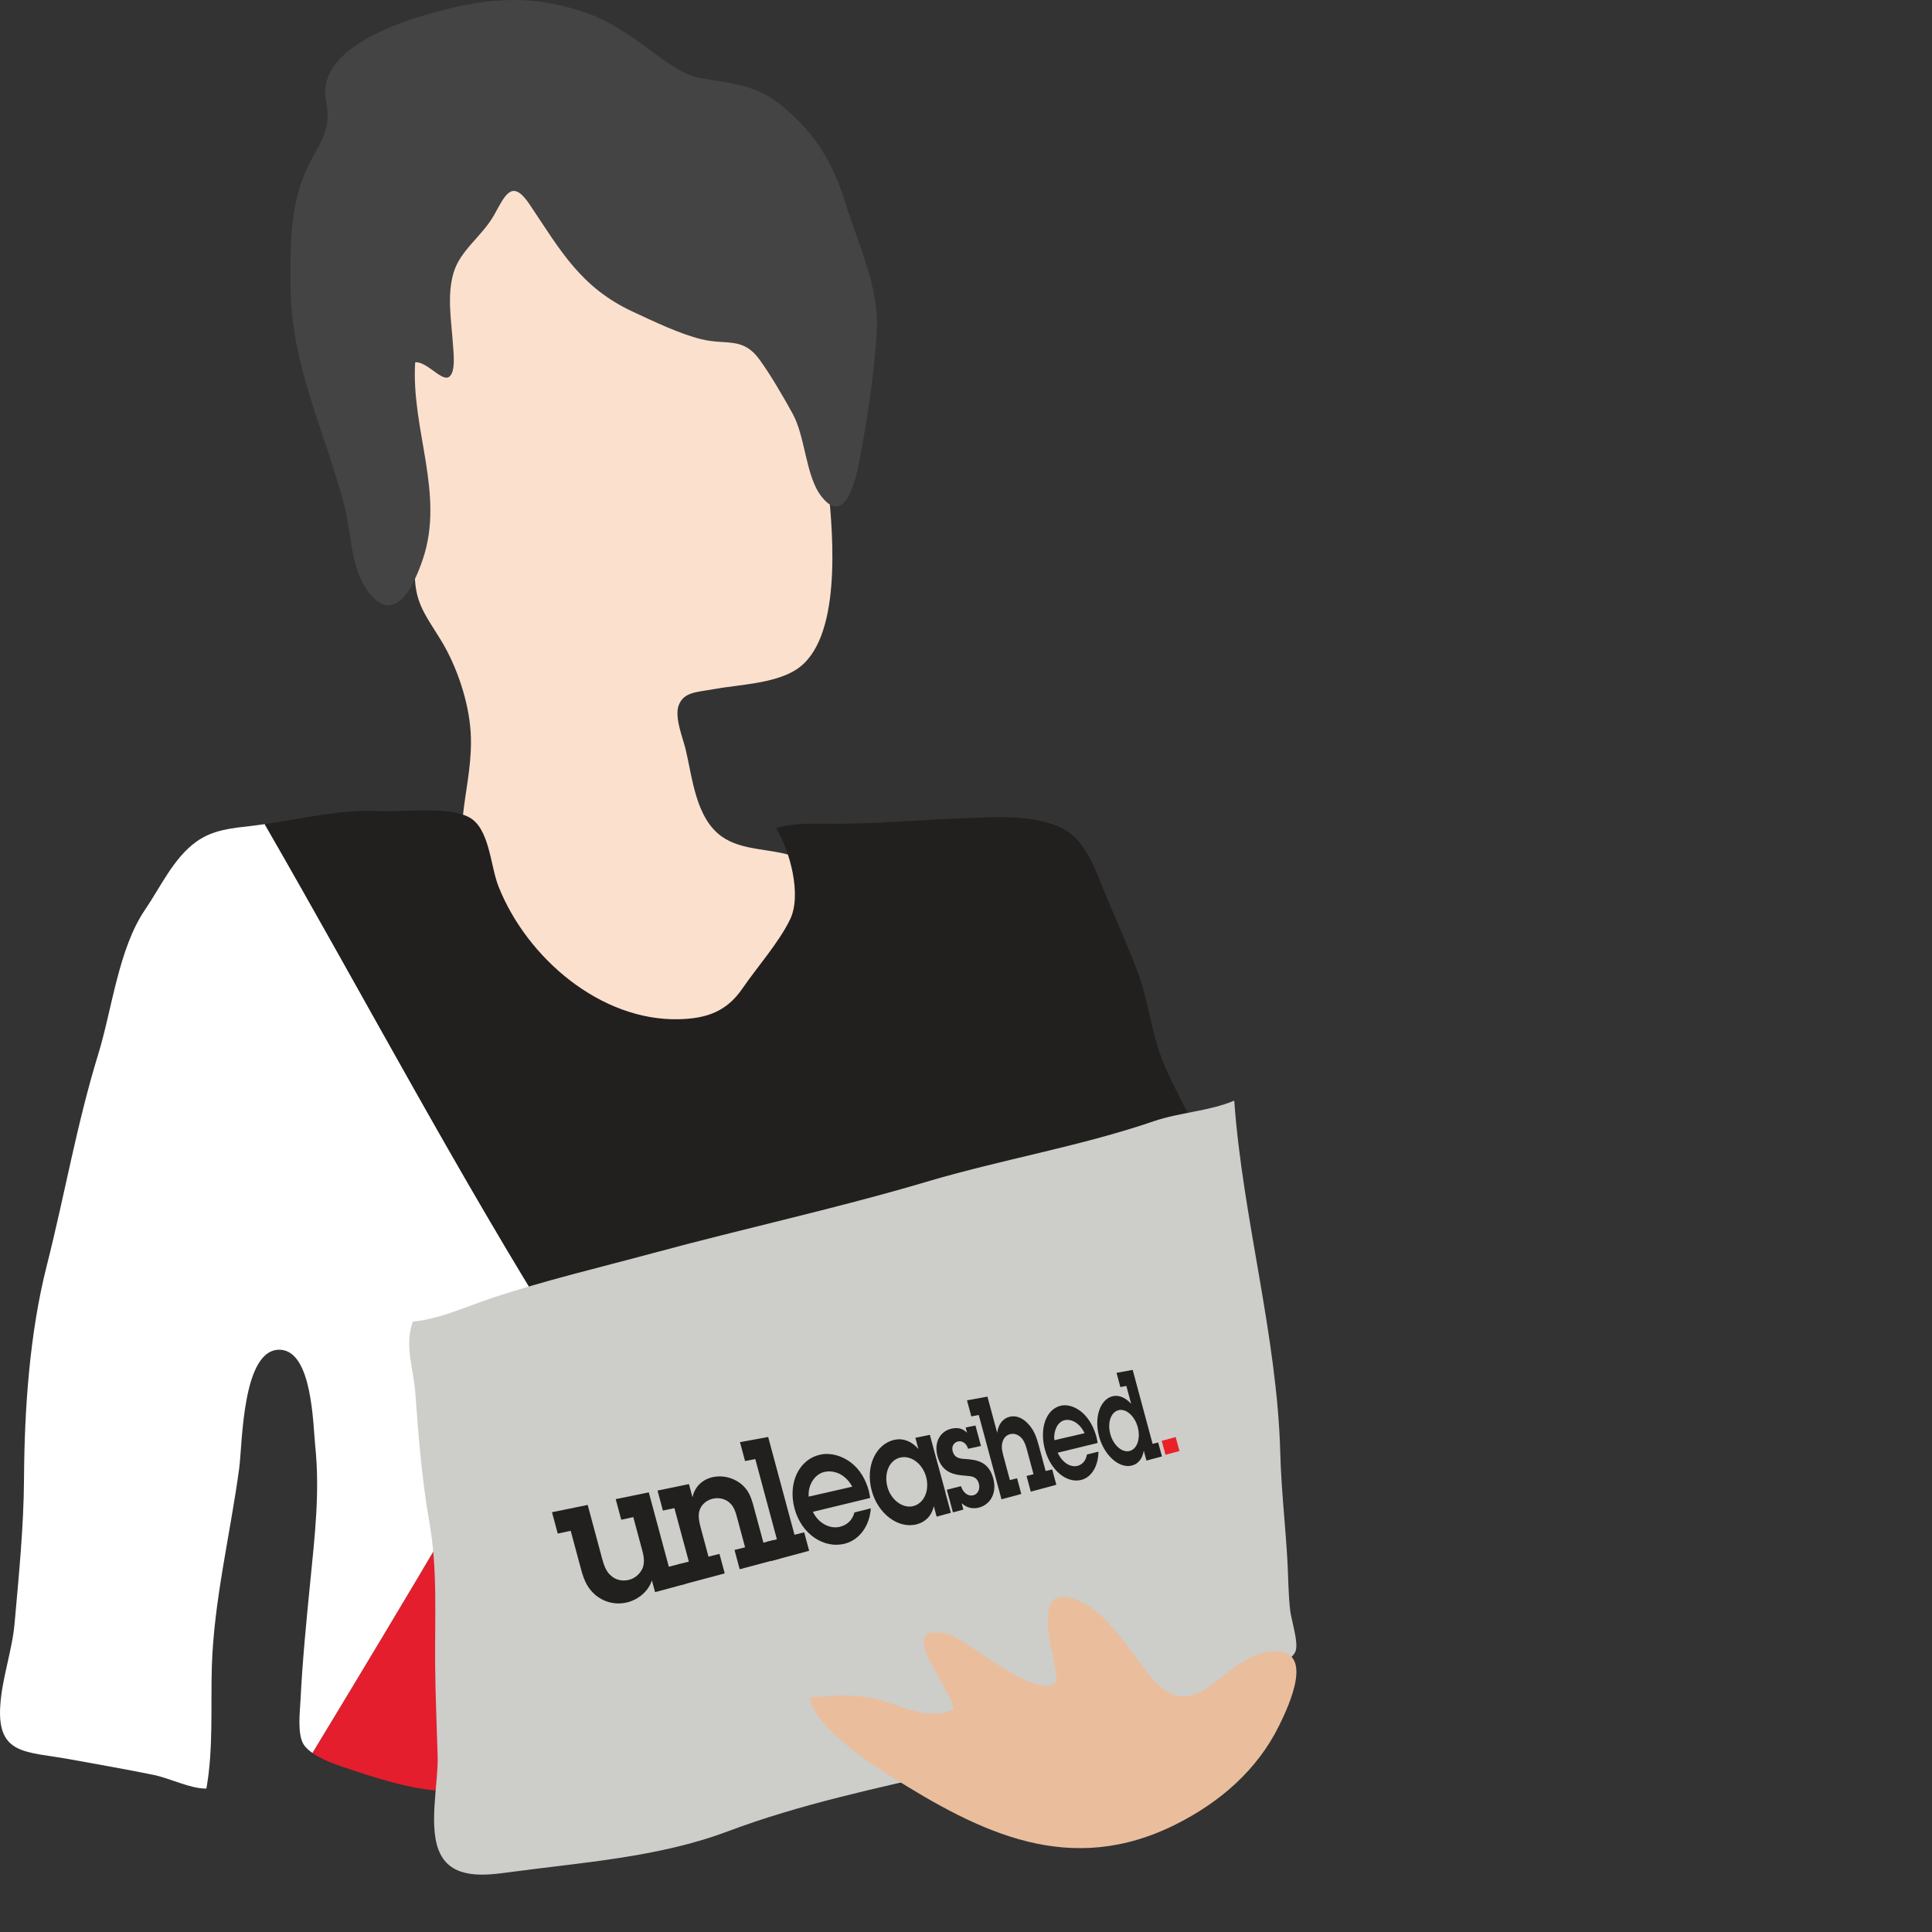 <?xml version="1.0" encoding="utf-8"?>
<!-- Generator: Adobe Illustrator 16.0.0, SVG Export Plug-In . SVG Version: 6.00 Build 0)  -->
<!DOCTYPE svg PUBLIC "-//W3C//DTD SVG 1.1//EN" "http://www.w3.org/Graphics/SVG/1.1/DTD/svg11.dtd">
<svg version="1.1" id="Layer_1" xmlns="http://www.w3.org/2000/svg" xmlns:xlink="http://www.w3.org/1999/xlink" x="0px" y="0px"
	 width="150px" height="150px" viewBox="0 0 150 150" enable-background="new 0 0 150 150" xml:space="preserve">
<rect x="0" y="0" width="150" height="150" fill="#333333" stroke="none"/>
<path fill="#FCE0CE" d="M30.875,36.574c0.64,2.613,1.353,5.095,1.325,7.689c-0.027,2.454,0.711,3.309,1.984,5.359
	c1.271,2.047,2.217,4.853,2.359,7.247c0.245,4.086-1.613,7.514-0.049,11.275c2.046,4.915,3.788,9.331,8.369,12.374
	c4.867,3.233,10.023,1.529,14.336-1.822c2.748-2.137,4.32-4.346,4.537-7.786c0.125-2.002-0.115-3.725-2.162-4.438
	c-1.743-0.607-3.947-0.403-5.523-1.514c-2.035-1.435-2.287-4.557-2.812-6.757c-0.221-0.918-0.898-2.523-0.537-3.459
	c0.394-1.018,1.385-0.994,2.611-1.221c2.016-0.373,4.754-0.419,6.496-1.529c3.559-2.266,2.879-10.326,2.514-13.994
	c-0.236-2.366-0.137-4.715-0.391-7.089c-0.145-1.355-0.652-4.741-1.822-5.724c-2.575-2.16-7.696,0.21-10.787-1.654
	c-2.027-1.223-4.354-2.979-6.152-4.482c-1.74-1.455-2.998-3.481-4.681-4.947c-2.438-2.124-2.833-0.24-3.995,1.793
	c-0.488,0.857-1.152,1.343-1.879,2.006C29.022,23.004,29.231,29.85,30.875,36.574z"/>
<path fill="#444444" d="M25.317,7.851c0.514,2.608-0.764,3.387-1.733,5.809c-1.079,2.696-1.024,5.532-1.029,8.388
	c-0.009,6.229,2.651,11.379,4.191,17.237c0.574,2.187,0.423,4.847,1.917,6.747c2.005,2.551,3.453-0.533,4.148-2.561
	c1.754-5.122-0.908-10.102-0.576-15.348c0.885-0.053,1.967,1.385,2.545,1.179c0.652-0.231,0.42-2.034,0.385-2.579
	c-0.117-1.796-0.475-3.754,0.043-5.527c0.521-1.784,2.227-2.845,3.164-4.521c0.857-1.535,1.379-2.847,2.754-0.793
	c2.404,3.586,3.961,6.444,8.029,8.329c1.639,0.759,3.588,1.706,5.311,2.13c1.92,0.473,3.2-0.213,4.492,1.564
	c0.895,1.229,1.83,2.858,2.562,4.174c1.037,1.861,1.008,4.87,2.26,6.471c2.156,2.755,2.91-2.611,3.164-3.979
	c0.537-2.912,0.939-5.882,1.127-8.833c0.215-3.386-1.423-6.733-2.408-9.901c-0.979-3.141-2.241-5.316-4.734-7.438
	c-2.23-1.899-3.924-1.844-6.611-2.355c-1.695-0.322-3.531-1.984-4.965-2.967c-2.127-1.457-3.515-2.141-6.064-2.703
	c-3.633-0.801-6.883-0.215-10.42,0.834C30.081,2.033,24.577,4.088,25.317,7.851z"/>
<path fill="#E41E2D" d="M27.633,137.52c2.207,0.733,5.36,1.705,7.703,1.492c0.18-3.268-0.182-6.576-0.018-9.876
	c0.18-3.668,0.131-7.399-0.258-11.063c-3.547,6.011-7.16,12.021-10.805,18.033C25.223,136.777,26.764,137.229,27.633,137.52z"/>
<path fill="#444444" d="M43.872,104.434c-0.156-0.25-0.307-0.504-0.463-0.752c-0.158,0.276-0.32,0.555-0.479,0.832
	C43.243,104.484,43.559,104.464,43.872,104.434z"/>
<path fill="#FFFFFF" d="M33.629,105.186c0.779-0.754,4.789-0.388,5.827-0.435c1.18-0.053,2.329-0.137,3.473-0.237
	c0.159-0.277,0.321-0.556,0.479-0.832C35.334,90.756,28.23,77.296,20.553,63.987c-0.326,0.046-0.652,0.092-0.98,0.13
	c-1.566,0.181-3.008,0.294-4.31,1.217c-1.784,1.264-2.812,3.558-3.995,5.287c-2.068,3.025-2.564,7.727-3.645,11.24
	c-1.667,5.421-2.599,10.91-3.988,16.383c-1.337,5.264-1.737,11.124-1.771,16.553c-0.021,3.729-0.402,7.521-0.732,11.238
	c-0.191,2.152-0.975,4.229-1.113,6.404c-0.246,3.847,2.041,3.539,5.378,4.146c2.175,0.394,4.353,0.776,6.517,1.215
	c1.297,0.265,2.889,1.091,4.109,1.063c0.549-3.043,0.331-6.372,0.424-9.473c0.156-5.117,1.436-10.293,2.123-15.379
	c0.256-1.879,0.216-9.365,3.197-9.216c2.488,0.124,2.535,5.822,2.705,7.446c0.375,3.598-0.033,7.017-0.389,10.621
	c-0.297,2.994-0.602,6.097-0.75,9.105c-0.045,0.916-0.268,2.674,0.246,3.48c0.152,0.238,0.394,0.453,0.678,0.652
	c3.645-6.011,7.258-12.021,10.805-18.033c-0.096-0.896-0.193-1.793-0.334-2.68C34.412,113.395,31.885,106.872,33.629,105.186z"/>
<path fill="#221F1F" d="M56.84,101.4c6.699-2.28,13.607-3.854,20.26-6.311c5.443-2.01,10.859-4.396,16.157-6.333
	c-0.055-0.864-0.925-2.086-1.345-2.929c-0.648-1.301-1.324-2.553-1.822-3.93c-0.753-2.086-0.951-4.227-1.713-6.301
	c-0.834-2.266-1.873-4.462-2.771-6.709c-0.711-1.784-1.5-3.874-3.334-4.68c-2.402-1.055-5.609-0.746-8.142-0.646
	c-3.127,0.125-6.245,0.402-9.377,0.399c-1.525-0.002-3.09-0.102-4.49,0.336c1.059,1.759,2.012,5.182,1.068,7.112
	c-0.879,1.798-2.545,3.668-3.7,5.354c-1.227,1.789-2.792,2.318-4.921,2.37c-6.08,0.146-11.795-4.753-14-10.291
	c-0.664-1.665-0.684-4.604-2.365-5.429c-1.67-0.818-5.045-0.356-6.842-0.442c-3.053-0.146-5.957,0.583-8.951,1.012
	C28.378,77.55,35.603,91.277,43.87,104.43c1.564-0.156,3.119-0.359,4.707-0.623C51.403,103.343,54.108,102.333,56.84,101.4z"/>
<path fill="#CDCDCA" d="M56.485,142.193c-5.391,2.027-11.383,2.41-17.051,3.18c-1.785,0.243-4.211,0.521-5.215-1.372
	c-1.045-1.968-0.172-5.51-0.241-7.685c-0.073-2.297-0.165-4.604-0.192-6.891c-0.043-3.77,0.207-7.509-0.448-11.227
	c-0.583-3.312-0.845-6.643-1.085-9.961c-0.146-2.024-0.869-3.721-0.205-5.627c2.031-0.187,4.127-1.154,6.046-1.797
	c4.188-1.403,8.429-2.392,12.677-3.541c7.027-1.904,14.217-3.457,21.193-5.527c5.791-1.721,11.897-2.739,17.591-4.686
	c2.066-0.707,4.299-0.775,6.271-1.605c0.649,9.084,3.336,18.264,3.575,27.374c0.072,2.749,0.388,5.503,0.547,8.222
	c0.08,1.354,0.066,2.707,0.23,4.044c0.086,0.69,0.659,2.462,0.408,3.108c-0.355,0.916-2.411,1.552-3.383,1.966
	c-2.307,0.983-4.719,1.587-7.107,2.321c-5.328,1.638-10.703,3.738-16.125,4.984C68.106,138.823,62.127,140.07,56.485,142.193z"/>
<path fill="#EABE9C" d="M69.102,137.872c-1.908-1.205-5.711-3.736-6.283-6.073c2.258-0.188,3.957-0.351,6.091,0.37
	c1.653,0.56,3.431,1.33,5.098,0.556c0.217-1.203-4.948-6.947-0.407-5.851c1.43,0.345,6.857,5.196,8.333,3.735
	c0.631-0.625-2.736-8.319,1.918-6.289c2.088,0.912,3.853,3.781,5.164,5.478c3.877,5.015,5.741-1.37,9.852-1.585
	c3.262-0.171,1.201,4.225,0.438,5.771c-1.695,3.438-4.578,5.928-7.97,7.637C83.084,145.777,76.146,142.32,69.102,137.872z"/>
<g>
	
		<rect x="90.424" y="111.718" transform="matrix(-0.966 0.261 -0.261 -0.966 208.08 196.976)" fill="#EA2127" width="1.121" height="1.122"/>
	<path fill="#221F1F" d="M51.913,121.643l0.891-0.224l0.419,1.559l-2.362,0.636l-0.247-0.915c-0.275,0.846-1.033,1.472-1.873,1.697
		c-0.788,0.212-1.636,0.075-2.329-0.421c-0.731-0.517-1.053-1.226-1.279-2.064l-0.824-3.059l-1.006,0.214l-0.446-1.658l2.77-0.566
		l1.11,4.124c0.13,0.485,0.289,1.011,0.68,1.351c0.4,0.373,0.929,0.465,1.424,0.341c0.463-0.116,0.87-0.478,1.057-0.926
		c0.192-0.522,0.058-1.023-0.081-1.536l-0.648-2.408l-0.936,0.203l-0.43-1.598l2.569-0.527l1.555,5.774L51.913,121.643z"/>
	<path fill="#221F1F" d="M52.359,117.09l-0.89,0.19l-0.418-1.552l2.439-0.503l0.275,1.022c0.188-0.87,0.821-1.413,1.63-1.575
		c0.701-0.14,1.463,0.036,2.07,0.481c0.684,0.523,0.865,1.132,1.077,1.919l0.728,2.702l0.789-0.204l0.393,1.46l-3.021,0.807
		l-0.404-1.5l0.822-0.204l-0.61-2.265c-0.116-0.43-0.235-0.877-0.59-1.195c-0.363-0.325-0.85-0.413-1.288-0.318
		c-0.452,0.097-0.865,0.403-1.034,0.862c-0.176,0.461-0.009,1.082,0.122,1.566l0.559,2.074l0.852-0.214l0.408,1.514l-3.25,0.867
		l-0.42-1.559l0.883-0.222L52.359,117.09L52.359,117.09z"/>
	<polygon fill="#221F1F" points="61.684,119.158 62.437,118.97 62.823,120.402 59.87,121.197 59.472,119.721 60.317,119.51 
		58.64,113.279 57.846,113.436 57.451,111.968 59.64,111.566 	"/>
	<path fill="#221F1F" d="M66.167,115.426c-0.465-0.882-1.323-1.324-2.145-1.15c-0.76,0.164-1.31,1.016-1.236,1.922L66.167,115.426z
		 M67.609,117.107c-0.088,1.331-0.855,2.43-1.99,2.736c-1.635,0.44-3.396-0.733-3.928-2.71c-0.536-1.99,0.333-3.856,2.035-4.201
		c0.77-0.158,1.639,0.088,2.342,0.62c0.71,0.555,1.152,1.321,1.397,2.23l0.098,0.517l-4.451,1.077
		c0.415,0.878,1.317,1.365,2.115,1.16c0.547-0.14,0.95-0.509,1.112-1.111L67.609,117.107z"/>
	<path fill="#221F1F" d="M74.606,115.385c0.183,0.527,0.554,0.818,0.978,0.704c0.311-0.083,0.537-0.446,0.416-0.892
		c-0.154-0.584-0.61-0.583-0.994-0.618c-0.879-0.071-1.862-0.188-2.218-1.513c-0.312-1.158,0.279-1.982,1.109-2.149
		c0.416-0.088,0.816-0.051,1.184,0.322l-0.11-0.408l0.762-0.156l0.429,1.59l-0.998,0.219c-0.128-0.42-0.449-0.642-0.777-0.57
		c-0.286,0.062-0.536,0.34-0.423,0.756c0.149,0.561,0.603,0.584,0.967,0.607c0.882,0.056,1.827,0.183,2.182,1.5
		c0.317,1.181-0.255,2.04-1.095,2.267c-0.463,0.124-0.929,0.046-1.356-0.332l0.134,0.491l-0.811,0.218l-0.473-1.755L74.606,115.385z
		"/>
	<path fill="#221F1F" d="M84.207,111.274c-0.355-0.749-0.979-1.133-1.546-1.013c-0.531,0.111-0.879,0.806-0.801,1.555
		L84.207,111.274z M85.283,112.706c-0.012,1.1-0.522,1.977-1.311,2.188c-1.136,0.306-2.402-0.719-2.845-2.36
		c-0.444-1.65,0.1-3.159,1.269-3.402c0.538-0.112,1.16,0.117,1.671,0.572c0.521,0.485,0.866,1.132,1.069,1.888l0.087,0.439
		l-3.102,0.756c0.329,0.738,0.972,1.166,1.527,1.024c0.381-0.095,0.65-0.386,0.744-0.883L85.283,112.706z"/>
	<path fill="#221F1F" d="M88.333,110.797c-0.229-0.848-0.891-1.44-1.467-1.317c-0.607,0.131-0.904,0.957-0.662,1.858
		c0.235,0.871,0.915,1.467,1.501,1.317C88.304,112.501,88.564,111.658,88.333,110.797 M88.801,112.628
		c-0.102,0.645-0.444,1.029-0.906,1.152c-0.991,0.268-2.167-0.779-2.563-2.257c-0.402-1.491,0.087-2.93,1.104-3.13
		c0.454-0.091,0.969,0.128,1.388,0.601l-0.376-1.393l-0.463,0.092l-0.297-1.105l1.253-0.23l1.547,5.744l0.433-0.108l0.292,1.082
		l-1.203,0.324L88.801,112.628z"/>
	<path fill="#221F1F" d="M81.183,114.208l-0.52-1.931c-0.183-0.674-0.358-1.21-0.819-1.711c-0.414-0.456-0.913-0.681-1.406-0.58
		c-0.553,0.117-0.917,0.548-1.017,1.257l-0.757-2.81l-1.586,0.289l0.336,1.25l0.577-0.114l1.43,5.306l0,0l0.334,1.241l1.537-0.414
		l-0.327-1.219l-0.557,0.142l-0.47-1.749c-0.116-0.432-0.224-0.8-0.105-1.205c0.095-0.342,0.328-0.56,0.612-0.618
		c0.307-0.067,0.635,0.03,0.908,0.354c0.258,0.328,0.346,0.744,0.458,1.161l0.431,1.598l-0.541,0.137l0.328,1.219l1.984-0.534
		l-0.32-1.188L81.183,114.208z"/>
	<path fill="#221F1F" d="M70.908,116.933c-0.804,0.209-1.733-0.467-2.01-1.494c-0.286-1.062,0.15-2.096,1.019-2.28
		c0.82-0.181,1.713,0.488,1.986,1.503C72.183,115.697,71.766,116.712,70.908,116.933 M72.573,112.809l-0.379-1.409l-1.124,0.23
		l0.235,0.87c-0.519-0.6-1.179-0.853-1.826-0.72c-1.499,0.308-2.302,2.091-1.802,3.946c0.484,1.801,2.068,3.006,3.514,2.617
		c0.65-0.176,1.142-0.642,1.309-1.408l0.22,0.816l1.104-0.298l-0.422-1.565l0.008-0.002L72.573,112.809L72.573,112.809z"/>
</g>
</svg>
